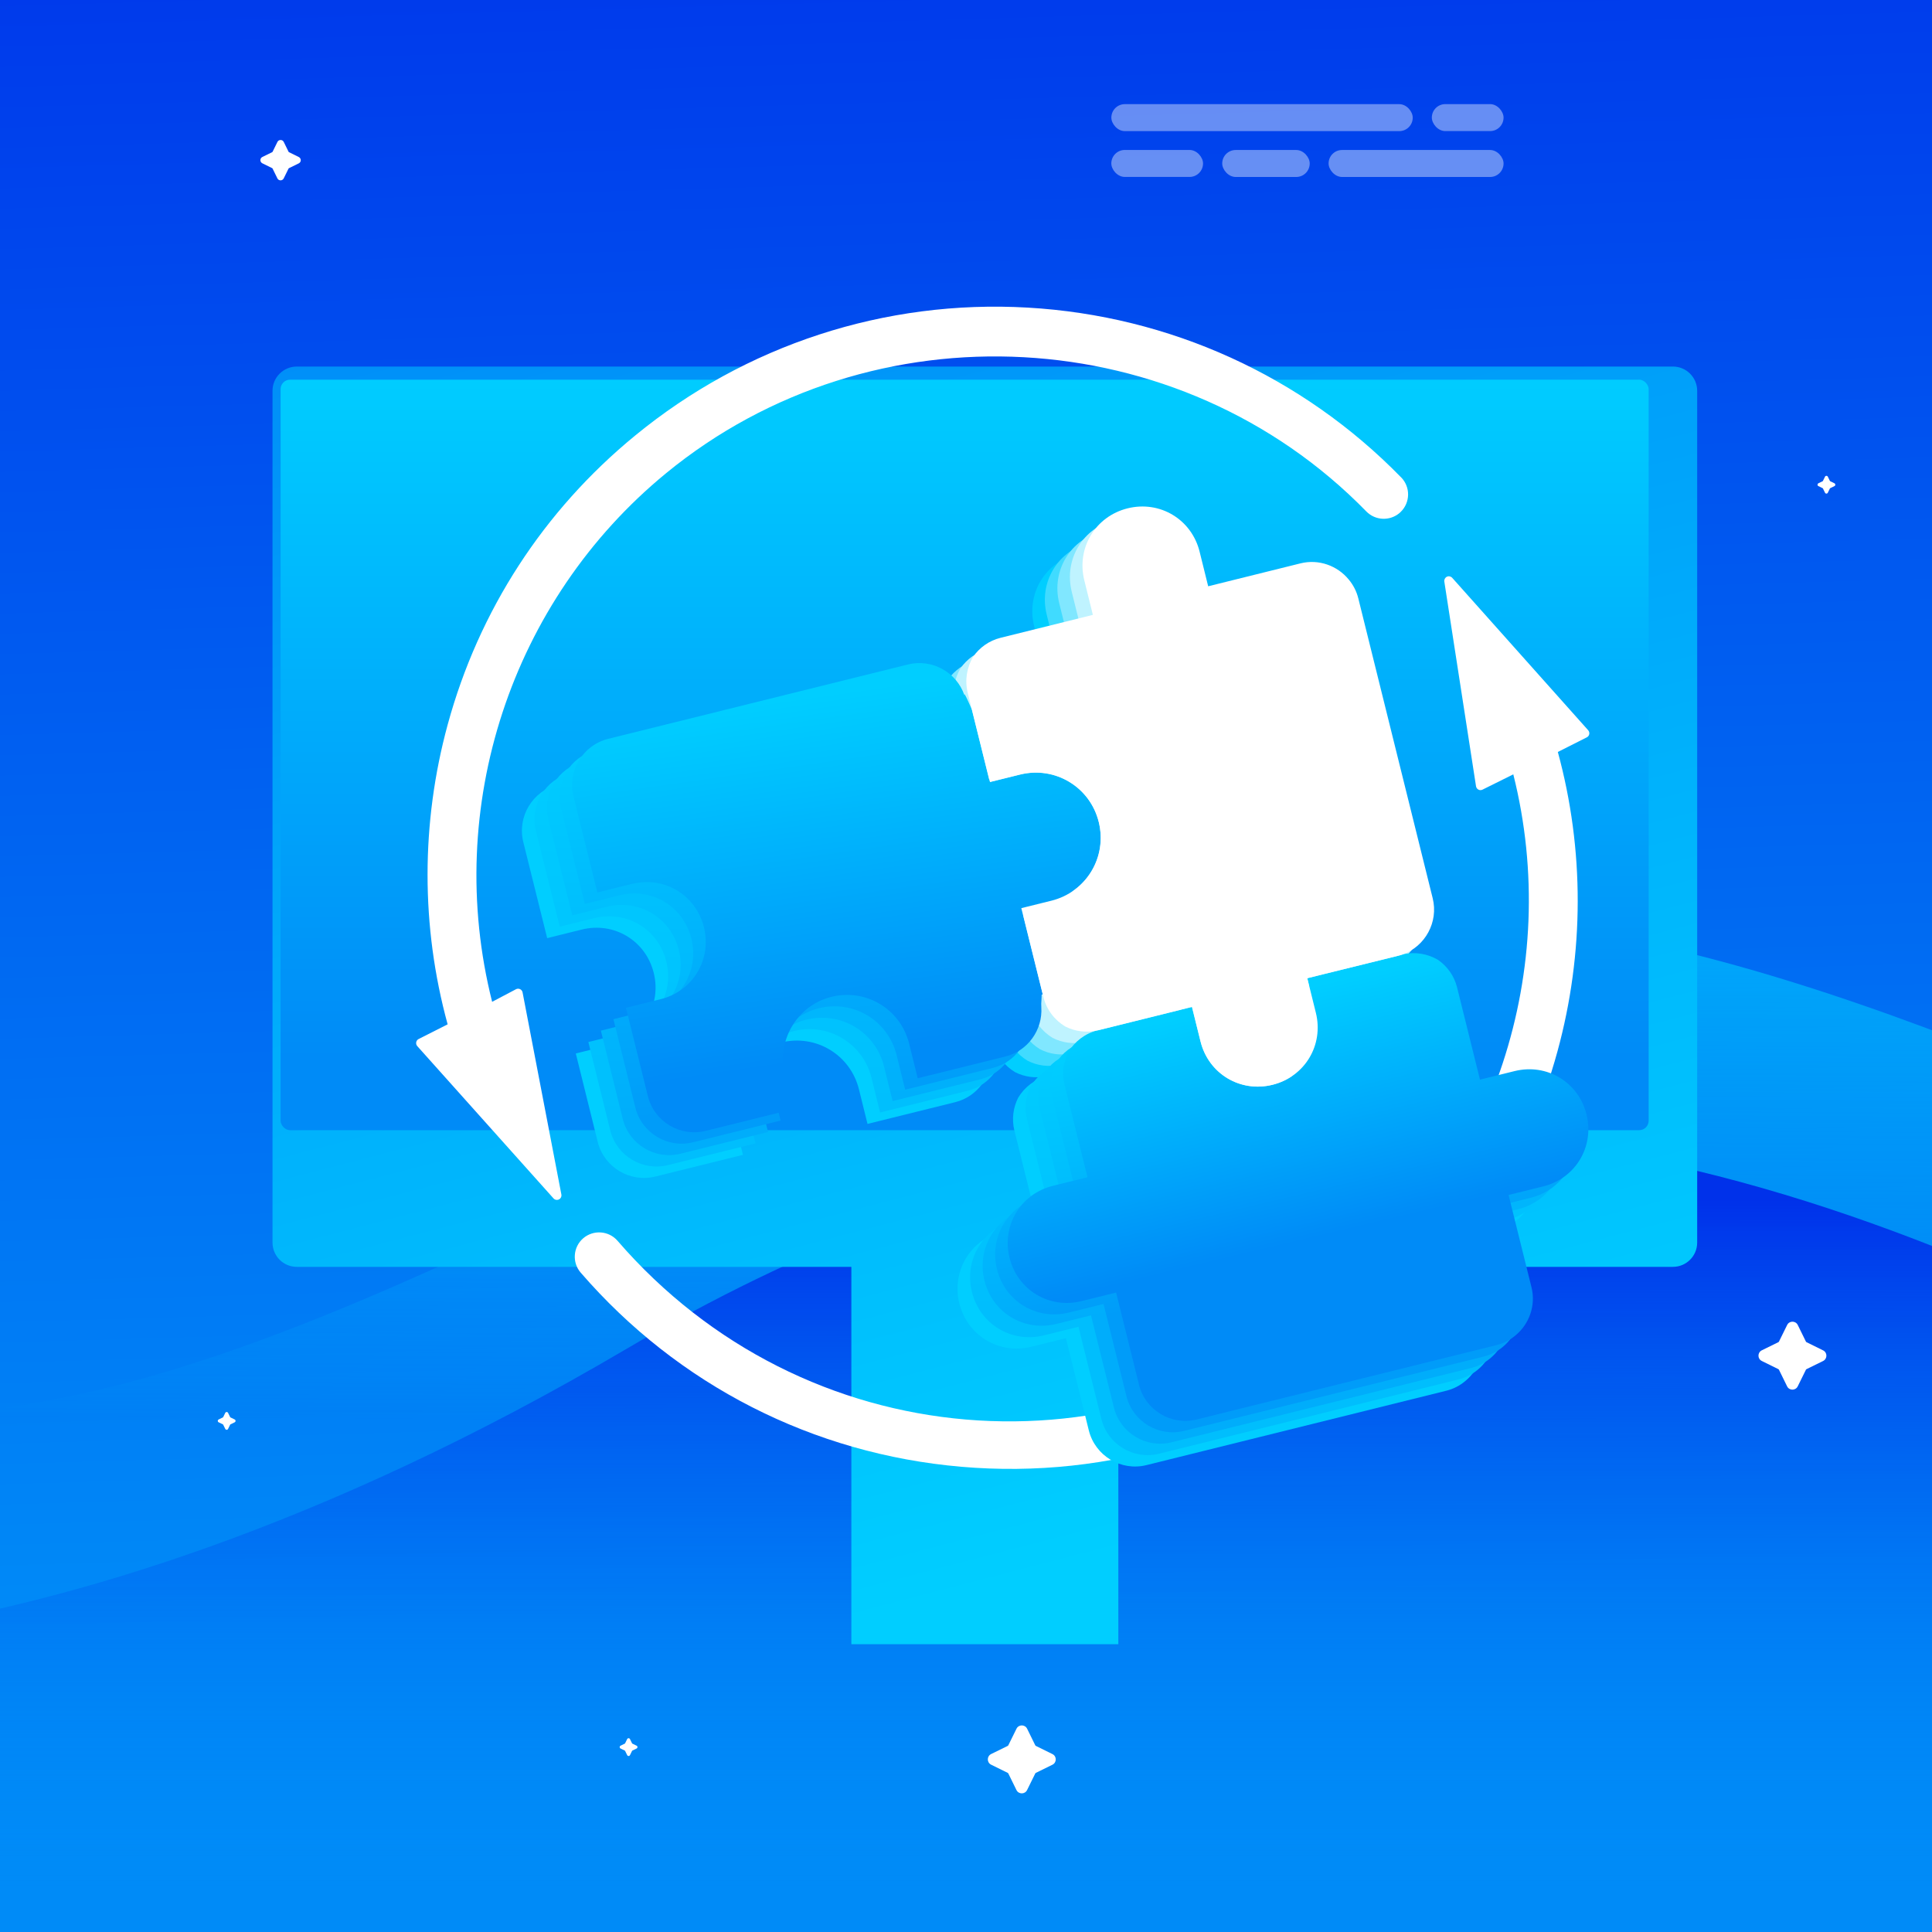 <?xml version="1.0" encoding="UTF-8"?><svg xmlns="http://www.w3.org/2000/svg" xmlns:xlink="http://www.w3.org/1999/xlink" viewBox="0 0 512 512"><defs><style>.cls-1{fill:#bff3ff;}.cls-2{fill:url(#linear-gradient-2);}.cls-3,.cls-4,.cls-5,.cls-6,.cls-7,.cls-8,.cls-9,.cls-10{fill:#fff;}.cls-11{fill:url(#New_Gradient_Swatch_5);filter:url(#drop-shadow-12);}.cls-4{filter:url(#drop-shadow-155);}.cls-12{fill:url(#linear-gradient-6);}.cls-13{isolation:isolate;}.cls-14{fill:url(#New_Gradient_Swatch_4-2);}.cls-15{fill:#80e7ff;}.cls-16{fill:url(#New_Gradient_Swatch_5-2);}.cls-17{fill:#fe19ff;}.cls-5{filter:url(#drop-shadow-153);}.cls-18{fill:url(#New_Gradient_Swatch_4);}.cls-19{fill:url(#linear-gradient-5);}.cls-20{fill:#40dbff;}.cls-21{clip-path:url(#clippath);}.cls-6{filter:url(#drop-shadow-154);}.cls-22{fill:url(#New_Gradient_Swatch_10);}.cls-23{fill:none;}.cls-24{fill:#00ceff;}.cls-7{filter:url(#drop-shadow-158);}.cls-25{mix-blend-mode:overlay;opacity:.4;}.cls-26{fill:url(#linear-gradient-7);}.cls-8{filter:url(#drop-shadow-152);}.cls-27{fill:url(#New_Gradient_Swatch_9);}.cls-9{filter:url(#drop-shadow-157);}.cls-28{fill:url(#linear-gradient-3);}.cls-29{fill:url(#linear-gradient);}.cls-10{filter:url(#drop-shadow-156);}.cls-30{fill:url(#linear-gradient-4);}</style><clipPath id="clippath"><rect class="cls-23" width="512" height="512"/></clipPath><linearGradient id="New_Gradient_Swatch_9" x1="220.2" y1="427.32" x2="206.41" y2="-55.23" gradientUnits="userSpaceOnUse"><stop offset="0" stop-color="#008bf7"/><stop offset="1" stop-color="#0031ea"/></linearGradient><linearGradient id="New_Gradient_Swatch_10" x1="421.41" y1="165.75" x2="420.02" y2="378.46" gradientUnits="userSpaceOnUse"><stop offset="0" stop-color="#00ceff"/><stop offset="1" stop-color="#00ceff" stop-opacity="0"/></linearGradient><linearGradient id="linear-gradient" x1="-7002.34" y1="500.23" x2="-7002.34" y2="317.94" gradientTransform="translate(-6582.67) rotate(-180) scale(1 -1)" gradientUnits="userSpaceOnUse"><stop offset="0" stop-color="#008bf7" stop-opacity="0"/><stop offset="1" stop-color="#0031ea"/></linearGradient><linearGradient id="New_Gradient_Swatch_5" x1="306.02" y1="403.29" x2="209.02" y2="31.22" gradientUnits="userSpaceOnUse"><stop offset="0" stop-color="#00ceff"/><stop offset="1" stop-color="#008bf7"/></linearGradient><filter id="drop-shadow-12" filterUnits="userSpaceOnUse"><feOffset dx="5" dy="5"/><feGaussianBlur result="blur" stdDeviation="7"/><feFlood flood-color="#000" flood-opacity=".2"/><feComposite in2="blur" operator="in"/><feComposite in="SourceGraphic"/></filter><linearGradient id="New_Gradient_Swatch_5-2" x1="255.63" y1="96.41" x2="255.63" y2="280.22" xlink:href="#New_Gradient_Swatch_5"/><linearGradient id="linear-gradient-2" x1="179.92" y1="524.98" x2="168.51" y2="631.09" gradientTransform="translate(2.28 -320.84) rotate(-3.57)" gradientUnits="userSpaceOnUse"><stop offset="0" stop-color="#00ceff"/><stop offset="1" stop-color="#00befd"/></linearGradient><linearGradient id="linear-gradient-3" x1="293.66" y1="609.82" x2="292.49" y2="683.82" xlink:href="#linear-gradient-2"/><linearGradient id="linear-gradient-4" x1="105.75" y1="855.13" x2="94.65" y2="958.39" gradientTransform="translate(4.55 -641.68) rotate(-7.16)" gradientUnits="userSpaceOnUse"><stop offset="0" stop-color="#00ceff"/><stop offset="1" stop-color="#00adfb"/></linearGradient><linearGradient id="linear-gradient-5" x1="212.84" y1="948.1" x2="211.71" y2="1019.64" xlink:href="#linear-gradient-4"/><linearGradient id="linear-gradient-6" x1="-9.02" y1="1173.65" x2="-19.74" y2="1273.32" gradientTransform="translate(6.83 -962.52) rotate(-10.75)" gradientUnits="userSpaceOnUse"><stop offset="0" stop-color="#00ceff"/><stop offset="1" stop-color="#009cf9"/></linearGradient><linearGradient id="linear-gradient-7" x1="90.57" y1="1274.03" x2="89.49" y2="1342.59" xlink:href="#linear-gradient-6"/><linearGradient id="New_Gradient_Swatch_4" x1="-161.23" y1="1473.27" x2="-171.49" y2="1568.72" gradientTransform="translate(9.11 -1283.35) rotate(-14.32)" gradientUnits="userSpaceOnUse"><stop offset="0" stop-color="#00ceff"/><stop offset="1" stop-color="#008bf7"/></linearGradient><linearGradient id="New_Gradient_Swatch_4-2" x1="-69.81" y1="1580.14" x2="-70.84" y2="1645.32" xlink:href="#New_Gradient_Swatch_4"/><filter id="drop-shadow-152" filterUnits="userSpaceOnUse"><feOffset dx="0" dy="0"/><feGaussianBlur result="blur-2" stdDeviation="8.02"/><feFlood flood-color="#fff" flood-opacity="1"/><feComposite in2="blur-2" operator="in"/><feComposite in="SourceGraphic"/></filter><filter id="drop-shadow-153" filterUnits="userSpaceOnUse"><feOffset dx="0" dy="0"/><feGaussianBlur result="blur-3" stdDeviation="8.02"/><feFlood flood-color="#fff" flood-opacity="1"/><feComposite in2="blur-3" operator="in"/><feComposite in="SourceGraphic"/></filter><filter id="drop-shadow-154" filterUnits="userSpaceOnUse"><feOffset dx="0" dy="0"/><feGaussianBlur result="blur-4" stdDeviation="8.02"/><feFlood flood-color="#fff" flood-opacity="1"/><feComposite in2="blur-4" operator="in"/><feComposite in="SourceGraphic"/></filter><filter id="drop-shadow-155" filterUnits="userSpaceOnUse"><feOffset dx="0" dy="0"/><feGaussianBlur result="blur-5" stdDeviation="8.02"/><feFlood flood-color="#fff" flood-opacity="1"/><feComposite in2="blur-5" operator="in"/><feComposite in="SourceGraphic"/></filter><filter id="drop-shadow-156" filterUnits="userSpaceOnUse"><feOffset dx="0" dy="0"/><feGaussianBlur result="blur-6" stdDeviation="8.02"/><feFlood flood-color="#fff" flood-opacity="1"/><feComposite in2="blur-6" operator="in"/><feComposite in="SourceGraphic"/></filter><filter id="drop-shadow-157" filterUnits="userSpaceOnUse"><feOffset dx="0" dy="0"/><feGaussianBlur result="blur-7" stdDeviation="8.02"/><feFlood flood-color="#fff" flood-opacity="1"/><feComposite in2="blur-7" operator="in"/><feComposite in="SourceGraphic"/></filter><filter id="drop-shadow-158" filterUnits="userSpaceOnUse"><feOffset dx="0" dy="0"/><feGaussianBlur result="blur-8" stdDeviation="8.02"/><feFlood flood-color="#fff" flood-opacity="1"/><feComposite in2="blur-8" operator="in"/><feComposite in="SourceGraphic"/></filter></defs><g class="cls-13"><g id="backround"><g class="cls-21"><rect class="cls-27" x="-307.72" y="-10.02" width="1046.04" height="532.04"/><path class="cls-22" d="M735.28-27.37c-92.4,140.02,123.45,212.64,73.75,345.78-49.7,133.15-301.99-112.21-475.43-70.69-173.44,41.52-293.67,169.77-436.95,113.66v143.79s1046.04,0,1046.04,0V-26.87s-207.4-.5-207.4-.5Z"/><path class="cls-29" d="M-103.36,434.53S2.71,453.69,166.17,357.38c185.36-109.21,329.56-37.14,415.25,4,114.79,55.11,214.21,44.91,252.04-36.11,70.15-150.24-75.64-307.3-13.01-348.63l122.24-3.51V505.17s-1046.04,.5-1046.04,.5v-71.14Z"/></g></g><g id="objects"><g><g><path class="cls-11" d="M438.35,92.14H73.65c-3.55,0-6.43,2.88-6.43,6.43v225.73c0,3.55,2.88,6.43,6.43,6.43H220.62v100h70.75v-100h146.97c3.55,0,6.43-2.88,6.43-6.43V98.57c0-3.55-2.88-6.43-6.43-6.43Z"/><rect class="cls-16" x="74.36" y="100.62" width="362.55" height="198.89" rx="2.51" ry="2.51"/></g><g><path class="cls-3" d="M383.44,152.84c-.48,.23-.76,.75-.68,1.28l8.4,54.25c.06,.38,.3,.71,.64,.89s.75,.18,1.09,0l8.15-4.05c12.92,51.46-5.09,106.23-46.1,139.9-58.11,47.73-142.14,40.58-191.29-16.29-2.32-2.68-6.39-2.98-9.1-.66-2.69,2.33-2.99,6.41-.66,9.1,25.75,29.79,61.58,48.07,100.87,51.45,39.36,3.39,77.85-8.55,108.38-33.63,.81-.67,1.61-1.34,2.41-2.02,22.93-19.63,39.25-45.36,47.19-74.42,7.13-26.06,7.16-53.47,.1-79.36l7.69-3.88c.34-.17,.57-.48,.64-.85,.07-.37-.04-.75-.29-1.03l-36.03-40.39c-.36-.4-.93-.52-1.42-.29Z"/><path class="cls-3" d="M371.32,126.52c-26.21-26.86-61.35-42.84-98.95-45-37.82-2.18-74.79,9.88-104.09,33.94-24.24,19.88-41.4,46.36-49.63,76.54-7.12,26.1-7.12,53.55-.02,79.46l-7.69,3.89c-.34,.17-.57,.49-.64,.86-.07,.37,.04,.75,.29,1.03l36.09,40.34c.36,.41,.95,.52,1.44,.28,.49-.24,.75-.78,.65-1.31l-10.28-53.55c-.07-.38-.32-.7-.66-.86-.35-.17-.75-.16-1.09,.02l-6.32,3.33c-12.99-51.5,4.99-106.33,46.06-140.05,54.71-44.93,136.24-40.5,185.61,10.1,2.37,2.43,6.24,2.6,8.81,.4,.11-.09,.21-.19,.31-.29,1.23-1.2,1.92-2.82,1.95-4.54,.02-1.72-.63-3.35-1.83-4.59Z"/></g><g><g><polygon class="cls-23" points="144.68 247.37 145 248.64 138.93 224.19 144.68 247.37"/><polygon class="cls-17" points="145 248.64 145 248.64 144.68 247.37 145 248.64"/><path class="cls-24" d="M265.31,250.79c9.29-2.3,14.87-11.57,12.57-20.86-2.3-9.29-11.57-14.87-20.86-12.57l-7.95,1.97-.18-.72h-.05s-4.57-18.41-4.57-18.41c-.95-2.21-2.18-4.95-1.99-3.86-2.09-6.1-8.58-9.73-14.95-8.15l-79.46,19.71c-6.72,1.67-10.86,8.53-9.19,15.26l6.01,24.2-5.75-23.19,6.07,24.45,9.17-2.28c8.56-2.12,16.95,2.93,19.07,11.49,2.12,8.56-2.93,16.95-11.49,19.07l-9.17,2.28,5.83,23.51c1.7,6.67,8.54,10.77,15.24,9.11l23.23-5.76-2.21-8.91c-2.26-9.1,3.12-18.48,12.2-20.82,9.22-2.37,18.46,3.15,20.75,12.37l2.27,9.17,23.23-5.76c5.98-1.48,9.91-7.08,9.53-13.04-.04-.63-.04-1.25,.03-1.88,.06-.56,.05-1.47,.05-1.47l.32-.08-5.68-22.89,7.95-1.97Z"/><path class="cls-24" d="M388.08,295.94l-9.17,2.27-6.07-24.45c-.76-3.07-2.61-5.6-5.04-7.29-2.74-1.62-6.08-2.23-9.4-1.45-.4,.14-.81,.27-1.23,.37l-19.57,4.83-4.47,1.11,2.27,9.17c2.12,8.56-2.93,16.95-11.49,19.07-8.56,2.12-16.95-2.93-19.07-11.49l-2.27-9.15-2.84,.71-22.03,5.47c-.05,.01-.1,.01-.15,.02-3.34,.86-6.05,2.99-7.71,5.75-1.33,2.61-1.77,5.69-1.01,8.74l6.07,24.45-9.17,2.27c-8.56,2.12-13.61,10.52-11.49,19.07,2.12,8.56,10.51,13.61,19.07,11.49l9.17-2.27,6.07,24.45c1.67,6.72,8.53,10.86,15.26,9.19l79.46-19.71c1.9-.47,3.6-1.36,5.02-2.55,3.65-2.99,5.48-7.93,4.27-12.79l-6.07-24.45,9.17-2.27c8.56-2.12,13.61-10.52,11.49-19.07-2.12-8.56-10.51-13.61-19.07-11.49Z"/><polygon class="cls-17" points="333.19 271.33 337.5 270.27 335.89 270.66 333.19 271.33"/><path class="cls-24" d="M333.19,271.33l2.7-.67,1.6-.4-4.31,1.07Zm-33.44,8.32l2.84-.71,2.27,9.15c2.12,8.56,10.51,13.61,19.07,11.49,8.56-2.12,13.61-10.52,11.49-19.07l-2.27-9.17,4.47-1.11,19.57-4.83c.42-.1,.83-.23,1.23-.37,5.99-2.15,9.52-8.58,7.96-14.88l-19.71-79.46c-.47-1.9-1.36-3.6-2.55-5.02-2.99-3.65-7.93-5.48-12.79-4.27l-24.45,6.07-2.27-9.17c-2.12-8.56-10.51-13.61-19.07-11.49-8.56,2.12-13.61,10.51-11.49,19.07l2.27,9.17-24.45,6.07c-3.07,.76-5.6,2.61-7.29,5.04-1.65,2.79-2.25,6.19-1.42,9.56l1.11,4.49,4.57,18.42h.05s.18,.71,.18,.71l7.95-1.97c9.29-2.3,18.56,3.28,20.86,12.57,2.3,9.29-3.28,18.56-12.57,20.86l-7.95,1.97,5.68,22.89,.16,.63c.84,3.4,2.99,6.14,5.78,7.83,2.57,1.31,5.58,1.74,8.58,1.04,.05-.01,.1-.01,.15-.02l22.03-5.47Z"/></g><g><polygon class="cls-23" points="148.01 244.35 148.32 245.61 142.25 221.16 148.01 244.35"/><polygon class="cls-17" points="148.32 245.61 148.32 245.61 148.01 244.35 148.32 245.61"/><path class="cls-2" d="M268.64,247.76c9.29-2.3,14.87-11.57,12.57-20.86-2.3-9.29-11.57-14.87-20.86-12.57l-7.95,1.97-.18-.72h-.05s-4.57-18.41-4.57-18.41c-.95-2.21-2.18-4.95-1.99-3.86-2.09-6.1-8.58-9.73-14.95-8.15l-79.46,19.71c-6.72,1.67-10.86,8.53-9.19,15.26l6.01,24.2-5.75-23.19,6.07,24.45,9.17-2.28c8.56-2.12,16.95,2.93,19.07,11.49,2.12,8.56-2.93,16.95-11.49,19.07l-9.17,2.28,5.83,23.51c1.7,6.67,8.54,10.77,15.24,9.11l23.23-5.76-2.21-8.91c-2.26-9.1,3.12-18.48,12.2-20.82,9.22-2.37,18.46,3.15,20.75,12.37l2.27,9.17,23.23-5.76c5.98-1.48,9.91-7.08,9.53-13.04-.04-.63-.04-1.25,.03-1.88,.06-.56,.05-1.47,.05-1.47l.32-.08-5.68-22.89,7.95-1.97Z"/><path class="cls-28" d="M391.41,292.92l-9.17,2.27-6.07-24.45c-.76-3.07-2.61-5.6-5.04-7.29-2.74-1.62-6.08-2.23-9.4-1.45-.4,.14-.81,.27-1.23,.37l-19.57,4.83-4.47,1.11,2.27,9.17c2.12,8.56-2.93,16.95-11.49,19.07-8.56,2.12-16.95-2.93-19.07-11.49l-2.27-9.15-2.84,.71-22.03,5.47c-.05,.01-.1,.01-.15,.02-3.35,.83-6.05,2.99-7.71,5.75-1.33,2.61-1.77,5.69-1.01,8.74l6.07,24.45-9.17,2.27c-8.56,2.12-13.61,10.52-11.49,19.07,2.12,8.56,10.51,13.61,19.07,11.49l9.17-2.27,6.07,24.45c1.67,6.72,8.53,10.86,15.26,9.19l79.46-19.71c1.9-.47,3.6-1.37,5.02-2.55,3.63-3.01,5.48-7.93,4.27-12.79l-6.07-24.45,9.17-2.27c8.56-2.12,13.61-10.52,11.49-19.07-2.12-8.56-10.51-13.61-19.07-11.49Z"/><polygon class="cls-17" points="336.52 268.31 340.82 267.24 339.22 267.64 336.52 268.31"/><path class="cls-20" d="M336.52,268.31l2.7-.67,1.6-.4-4.31,1.07Zm-33.44,8.32l2.84-.71,2.27,9.15c2.12,8.56,10.51,13.61,19.07,11.49,8.56-2.12,13.61-10.52,11.49-19.07l-2.27-9.17,4.47-1.11,19.57-4.83c.42-.1,.83-.23,1.23-.37,5.99-2.15,9.52-8.58,7.96-14.88l-19.71-79.46c-.47-1.9-1.37-3.6-2.55-5.02-3.01-3.63-7.93-5.48-12.79-4.27l-24.45,6.07-2.27-9.17c-2.12-8.56-10.51-13.61-19.07-11.49-8.56,2.12-13.61,10.51-11.49,19.07l2.27,9.17-24.45,6.07c-3.07,.76-5.6,2.61-7.29,5.04-1.65,2.79-2.25,6.19-1.42,9.56l1.11,4.49,4.57,18.42h.05s.18,.71,.18,.71l7.95-1.97c9.29-2.3,18.56,3.28,20.86,12.57,2.3,9.29-3.28,18.56-12.57,20.86l-7.95,1.97,5.68,22.89,.16,.63c.84,3.4,2.99,6.14,5.78,7.83,2.57,1.31,5.58,1.74,8.58,1.04,.05-.01,.1-.01,.15-.02l22.03-5.47Z"/></g><g><polygon class="cls-23" points="151.33 241.32 151.64 242.59 145.58 218.14 151.33 241.32"/><polygon class="cls-17" points="151.64 242.59 151.64 242.59 151.33 241.32 151.64 242.59"/><path class="cls-30" d="M271.96,244.74c9.29-2.3,14.87-11.57,12.57-20.86-2.3-9.29-11.57-14.87-20.86-12.57l-7.95,1.97-.18-.72h-.05s-4.57-18.41-4.57-18.41c-.95-2.21-2.18-4.95-1.99-3.86-2.09-6.1-8.58-9.73-14.95-8.15l-79.46,19.71c-6.72,1.67-10.86,8.53-9.19,15.26l6.01,24.2-5.75-23.19,6.07,24.45,9.17-2.28c8.56-2.12,16.95,2.93,19.07,11.49,2.12,8.56-2.93,16.95-11.49,19.07l-9.17,2.28,5.83,23.51c1.7,6.67,8.54,10.77,15.24,9.11l23.23-5.76-2.21-8.91c-2.26-9.1,3.12-18.48,12.2-20.82,9.22-2.37,18.46,3.15,20.75,12.37l2.27,9.17,23.23-5.76c5.98-1.48,9.91-7.08,9.53-13.04-.04-.63-.04-1.25,.03-1.88,.06-.56,.05-1.47,.05-1.47l.32-.08-5.68-22.89,7.95-1.97Z"/><path class="cls-19" d="M394.73,289.89l-9.17,2.27-6.07-24.45c-.76-3.07-2.61-5.6-5.04-7.29-2.74-1.62-6.08-2.23-9.4-1.45-.4,.14-.81,.27-1.23,.37l-19.57,4.83-4.47,1.11,2.27,9.17c2.12,8.56-2.93,16.95-11.49,19.07-8.56,2.12-16.95-2.93-19.07-11.49l-2.27-9.15-2.84,.71-22.03,5.47c-.05,.01-.1,.01-.15,.02-3.35,.83-6.05,2.99-7.71,5.75-1.33,2.61-1.77,5.69-1.01,8.74l6.07,24.45-9.17,2.27c-8.56,2.12-13.61,10.52-11.49,19.07,2.12,8.56,10.51,13.61,19.07,11.49l9.17-2.27,6.07,24.45c1.67,6.72,8.53,10.86,15.26,9.19l79.46-19.71c1.9-.47,3.6-1.37,5.02-2.55,3.63-3.01,5.48-7.93,4.27-12.79l-6.07-24.45,9.17-2.27c8.56-2.12,13.61-10.52,11.49-19.07-2.12-8.56-10.51-13.61-19.07-11.49Z"/><polygon class="cls-17" points="339.84 265.28 344.15 264.22 342.54 264.61 339.84 265.28"/><path class="cls-15" d="M339.84,265.28l2.7-.67,1.6-.4-4.31,1.07Zm-33.44,8.32l2.84-.71,2.27,9.15c2.12,8.56,10.51,13.61,19.07,11.49,8.56-2.12,13.61-10.52,11.49-19.07l-2.27-9.17,4.47-1.11,19.57-4.83c.42-.1,.83-.23,1.23-.37,5.99-2.15,9.52-8.58,7.96-14.88l-19.71-79.46c-.47-1.9-1.37-3.6-2.55-5.02-3.01-3.63-7.93-5.48-12.79-4.27l-24.45,6.07-2.27-9.17c-2.12-8.56-10.51-13.61-19.07-11.49-8.56,2.12-13.61,10.51-11.49,19.07l2.27,9.17-24.45,6.07c-3.07,.76-5.6,2.61-7.29,5.04-1.65,2.79-2.25,6.19-1.42,9.56l1.11,4.49,4.57,18.42h.05s.18,.71,.18,.71l7.95-1.97c9.29-2.3,18.56,3.28,20.86,12.57,2.3,9.29-3.28,18.56-12.57,20.86l-7.95,1.97,5.68,22.89,.16,.63c.84,3.4,2.99,6.14,5.78,7.83,2.57,1.31,5.58,1.74,8.58,1.04,.05-.01,.1-.01,.15-.02l22.03-5.47Z"/></g><g><polygon class="cls-23" points="154.66 238.3 154.97 239.56 148.9 215.11 154.66 238.3"/><polygon class="cls-17" points="154.97 239.56 154.97 239.56 154.66 238.3 154.97 239.56"/><path class="cls-12" d="M275.29,241.71c9.29-2.3,14.87-11.57,12.57-20.86-2.3-9.29-11.57-14.87-20.86-12.57l-7.95,1.97-.18-.72h-.05s-4.57-18.41-4.57-18.41c-.95-2.21-2.18-4.95-1.99-3.86-2.09-6.1-8.58-9.73-14.95-8.15l-79.46,19.71c-6.72,1.67-10.86,8.53-9.19,15.26l6.01,24.2-5.75-23.19,6.07,24.45,9.17-2.28c8.56-2.12,16.95,2.93,19.07,11.49,2.12,8.56-2.93,16.95-11.49,19.07l-9.17,2.28,5.83,23.51c1.7,6.67,8.54,10.77,15.24,9.11l23.23-5.76-2.21-8.91c-2.26-9.1,3.12-18.48,12.2-20.82,9.22-2.37,18.46,3.15,20.75,12.37l2.27,9.17,23.23-5.76c5.98-1.48,9.91-7.08,9.53-13.04-.04-.63-.04-1.25,.03-1.88,.06-.56,.05-1.47,.05-1.47l.32-.08-5.68-22.89,7.95-1.97Z"/><path class="cls-26" d="M398.05,286.87l-9.17,2.27-6.07-24.45c-.76-3.07-2.61-5.6-5.04-7.29-2.74-1.62-6.08-2.23-9.4-1.45-.4,.14-.81,.27-1.23,.37l-19.57,4.83-4.47,1.11,2.27,9.17c2.12,8.56-2.93,16.95-11.49,19.07-8.56,2.12-16.95-2.93-19.07-11.49l-2.27-9.15-2.84,.71-22.03,5.47c-.05,.01-.1,.01-.15,.02-3.35,.83-6.05,2.99-7.71,5.75-1.33,2.61-1.77,5.69-1.01,8.74l6.07,24.45-9.17,2.27c-8.56,2.12-13.61,10.52-11.49,19.07,2.12,8.56,10.51,13.61,19.07,11.49l9.17-2.27,6.07,24.45c1.67,6.72,8.53,10.86,15.26,9.19l79.46-19.71c1.9-.47,3.6-1.37,5.02-2.55,3.63-3.01,5.48-7.93,4.27-12.79l-6.07-24.45,9.17-2.27c8.56-2.12,13.61-10.52,11.49-19.07-2.12-8.56-10.51-13.61-19.07-11.49Z"/><polygon class="cls-17" points="343.16 262.26 347.47 261.19 345.87 261.59 343.16 262.26"/><path class="cls-1" d="M343.16,262.26l2.7-.67,1.6-.4-4.31,1.07Zm-33.44,8.32l2.84-.71,2.27,9.15c2.12,8.56,10.51,13.61,19.07,11.49,8.56-2.12,13.61-10.52,11.49-19.07l-2.27-9.17,4.47-1.11,19.57-4.83c.42-.1,.83-.23,1.23-.37,5.99-2.15,9.52-8.58,7.96-14.88l-19.71-79.46c-.47-1.9-1.37-3.6-2.55-5.02-3.01-3.63-7.93-5.48-12.79-4.27l-24.45,6.07-2.27-9.17c-2.12-8.56-10.51-13.61-19.07-11.49-8.56,2.12-13.61,10.51-11.49,19.07l2.27,9.17-24.45,6.07c-3.07,.76-5.6,2.61-7.29,5.04-1.65,2.79-2.25,6.19-1.42,9.56l1.11,4.49,4.57,18.42h.05s.18,.71,.18,.71l7.95-1.97c9.29-2.3,18.56,3.28,20.86,12.57,2.3,9.29-3.28,18.56-12.57,20.86l-7.95,1.97,5.68,22.89,.16,.63c.84,3.4,2.99,6.14,5.78,7.83,2.57,1.31,5.58,1.74,8.58,1.04,.05-.01,.1-.01,.15-.02l22.03-5.47Z"/></g><g><polygon class="cls-23" points="157.98 235.27 158.29 236.54 152.23 212.09 157.98 235.27"/><polygon class="cls-17" points="158.29 236.54 158.29 236.54 157.98 235.27 158.29 236.54"/><path class="cls-18" d="M278.61,238.69c9.29-2.3,14.87-11.57,12.57-20.86-2.3-9.29-11.57-14.87-20.86-12.57l-7.95,1.97-.18-.72h-.05s-4.57-18.41-4.57-18.41c-.95-2.21-2.18-4.95-1.99-3.86-2.09-6.1-8.58-9.73-14.95-8.15l-79.46,19.71c-6.72,1.67-10.86,8.53-9.19,15.26l6.01,24.2-5.75-23.19,6.07,24.45,9.17-2.28c8.56-2.12,16.95,2.93,19.07,11.49,2.12,8.56-2.93,16.95-11.49,19.07l-9.17,2.28,5.83,23.51c1.7,6.67,8.54,10.77,15.24,9.11l23.23-5.76-2.21-8.91c-2.26-9.1,3.12-18.48,12.2-20.82,9.22-2.37,18.46,3.15,20.75,12.37l2.27,9.17,23.23-5.76c5.98-1.48,9.91-7.08,9.53-13.04-.04-.63-.04-1.25,.03-1.88,.06-.56,.05-1.47,.05-1.47l.32-.08-5.68-22.89,7.95-1.97Z"/><path class="cls-14" d="M401.38,283.85l-9.17,2.27-6.07-24.45c-.76-3.07-2.61-5.6-5.04-7.29-2.74-1.62-6.08-2.23-9.4-1.45-.4,.14-.81,.27-1.23,.37l-19.57,4.83-4.47,1.11,2.27,9.17c2.12,8.56-2.93,16.95-11.49,19.07-8.56,2.12-16.95-2.93-19.07-11.49l-2.27-9.15-2.84,.71-22.03,5.47c-.05,.01-.1,.01-.15,.02-3.34,.86-6.05,2.99-7.71,5.75-1.33,2.61-1.77,5.69-1.01,8.74l6.07,24.45-9.17,2.27c-8.56,2.12-13.61,10.52-11.49,19.07,2.12,8.56,10.51,13.61,19.07,11.49l9.17-2.27,6.07,24.45c1.67,6.72,8.53,10.86,15.26,9.19l79.46-19.71c1.9-.47,3.6-1.36,5.02-2.55,3.65-2.99,5.48-7.93,4.27-12.79l-6.07-24.45,9.17-2.27c8.56-2.12,13.61-10.52,11.49-19.07-2.12-8.56-10.51-13.61-19.07-11.49Z"/><polygon class="cls-17" points="346.49 259.23 350.8 258.17 349.19 258.56 346.49 259.23"/><path class="cls-3" d="M346.49,259.23l2.7-.67,1.6-.4-4.31,1.07Zm-33.44,8.32l2.84-.71,2.27,9.15c2.12,8.56,10.51,13.61,19.07,11.49,8.56-2.12,13.61-10.52,11.49-19.07l-2.27-9.17,4.47-1.11,19.57-4.83c.42-.1,.83-.23,1.23-.37,5.99-2.15,9.52-8.58,7.96-14.88l-19.71-79.46c-.47-1.9-1.36-3.6-2.55-5.02-2.99-3.65-7.93-5.48-12.79-4.27l-24.45,6.07-2.27-9.17c-2.12-8.56-10.51-13.61-19.07-11.49-8.56,2.12-13.61,10.51-11.49,19.07l2.27,9.17-24.45,6.07c-3.07,.76-5.6,2.61-7.29,5.04-1.65,2.79-2.25,6.19-1.42,9.56l1.11,4.49,4.57,18.42h.05s.18,.71,.18,.71l7.95-1.97c9.29-2.3,18.56,3.28,20.86,12.57,2.3,9.29-3.28,18.56-12.57,20.86l-7.95,1.97,5.68,22.89,.16,.63c.84,3.4,2.99,6.14,5.78,7.83,2.57,1.31,5.58,1.74,8.58,1.04,.05-.01,.1-.01,.15-.02l22.03-5.47Z"/></g></g></g></g><g id="code-stars"><path class="cls-8" d="M69.53,43.28l2.62,1.29s.06,.04,.07,.07l1.29,2.63c.17,.35,.5,.52,.84,.52,.33,0,.67-.17,.84-.52l1.29-2.62s.04-.06,.07-.07l2.63-1.29c.7-.34,.7-1.33,0-1.68l-2.62-1.29s-.06-.04-.07-.07l-1.29-2.63c-.17-.35-.5-.52-.84-.52s-.67,.17-.84,.52l-1.29,2.62s-.04,.06-.07,.07l-2.63,1.29c-.7,.34-.7,1.33,0,1.68Z"/><path class="cls-5" d="M164.45,463.37l1.16,.57s.02,.02,.03,.03l.57,1.16c.08,.15,.22,.23,.37,.23,.15,0,.3-.08,.37-.23l.57-1.16s.02-.02,.03-.03l1.16-.57c.31-.15,.31-.59,0-.74l-1.16-.57s-.02-.02-.03-.03l-.57-1.16c-.08-.15-.22-.23-.37-.23s-.3,.08-.37,.23l-.57,1.16s-.02,.02-.03,.03l-1.16,.57c-.31,.15-.31,.59,0,.74Z"/><path class="cls-6" d="M262.66,467.66l4.42,2.18c.05,.03,.09,.07,.12,.12l2.17,4.42c.29,.59,.85,.88,1.41,.88,.56,0,1.12-.29,1.41-.88l2.18-4.42c.03-.05,.07-.09,.12-.12l4.42-2.17c1.17-.58,1.17-2.25,0-2.82l-4.42-2.18c-.05-.03-.09-.07-.12-.12l-2.17-4.42c-.29-.59-.85-.88-1.41-.88s-1.12,.29-1.41,.88l-2.18,4.42c-.03,.05-.07,.09-.12,.12l-4.42,2.17c-1.17,.58-1.17,2.25,0,2.82Z"/><path class="cls-4" d="M286.46,241.59l2.01,.99s.04,.03,.05,.05l.99,2.01c.13,.27,.39,.4,.64,.4,.26,0,.51-.13,.64-.4l.99-2.01s.03-.04,.05-.05l2.01-.99c.53-.26,.53-1.02,0-1.28l-2.01-.99s-.04-.03-.05-.05l-.99-2.01c-.13-.27-.39-.4-.64-.4s-.51,.13-.64,.4l-.99,2.01s-.03,.04-.05,.05l-2.01,.99c-.53,.26-.53,1.02,0,1.28Z"/><path class="cls-10" d="M466.89,360.67l4.42,2.18c.05,.03,.09,.07,.12,.12l2.17,4.42c.29,.59,.85,.88,1.41,.88,.56,0,1.12-.29,1.41-.88l2.18-4.42c.03-.05,.07-.09,.12-.12l4.42-2.17c1.17-.58,1.17-2.25,0-2.82l-4.42-2.18c-.05-.03-.09-.07-.12-.12l-2.17-4.42c-.29-.59-.85-.88-1.41-.88s-1.12,.29-1.41,.88l-2.18,4.42c-.03,.05-.07,.09-.12,.12l-4.42,2.17c-1.17,.58-1.17,2.25,0,2.82Z"/><path class="cls-9" d="M57.94,376.92l1.16,.57s.02,.02,.03,.03l.57,1.16c.08,.15,.22,.23,.37,.23,.15,0,.3-.08,.37-.23l.57-1.16s.02-.02,.03-.03l1.16-.57c.31-.15,.31-.59,0-.74l-1.16-.57s-.02-.02-.03-.03l-.57-1.16c-.08-.15-.22-.23-.37-.23s-.3,.08-.37,.23l-.57,1.16s-.02,.02-.03,.03l-1.16,.57c-.31,.15-.31,.59,0,.74Z"/><path class="cls-7" d="M481.89,128.82l1.16,.57s.02,.02,.03,.03l.57,1.16c.08,.15,.22,.23,.37,.23,.15,0,.3-.08,.37-.23l.57-1.16s.02-.02,.03-.03l1.16-.57c.31-.15,.31-.59,0-.74l-1.16-.57s-.02-.02-.03-.03l-.57-1.16c-.08-.15-.22-.23-.37-.23s-.3,.08-.37,.23l-.57,1.16s-.02,.02-.03,.03l-1.16,.57c-.31,.15-.31,.59,0,.74Z"/><g class="cls-25"><rect class="cls-3" x="294.52" y="27.6" width="79.87" height="7.15" rx="3.57" ry="3.57"/><g><rect class="cls-3" x="352.09" y="39.75" width="46.37" height="7.15" rx="3.57" ry="3.57"/><rect class="cls-3" x="323.9" y="39.75" width="23.19" height="7.15" rx="3.57" ry="3.57"/><rect class="cls-3" x="294.52" y="39.75" width="24.31" height="7.15" rx="3.57" ry="3.57" transform="translate(613.34 86.64) rotate(180)"/><rect class="cls-3" x="379.45" y="27.6" width="19.01" height="7.15" rx="3.57" ry="3.57" transform="translate(777.91 62.34) rotate(180)"/></g></g></g></g></svg>